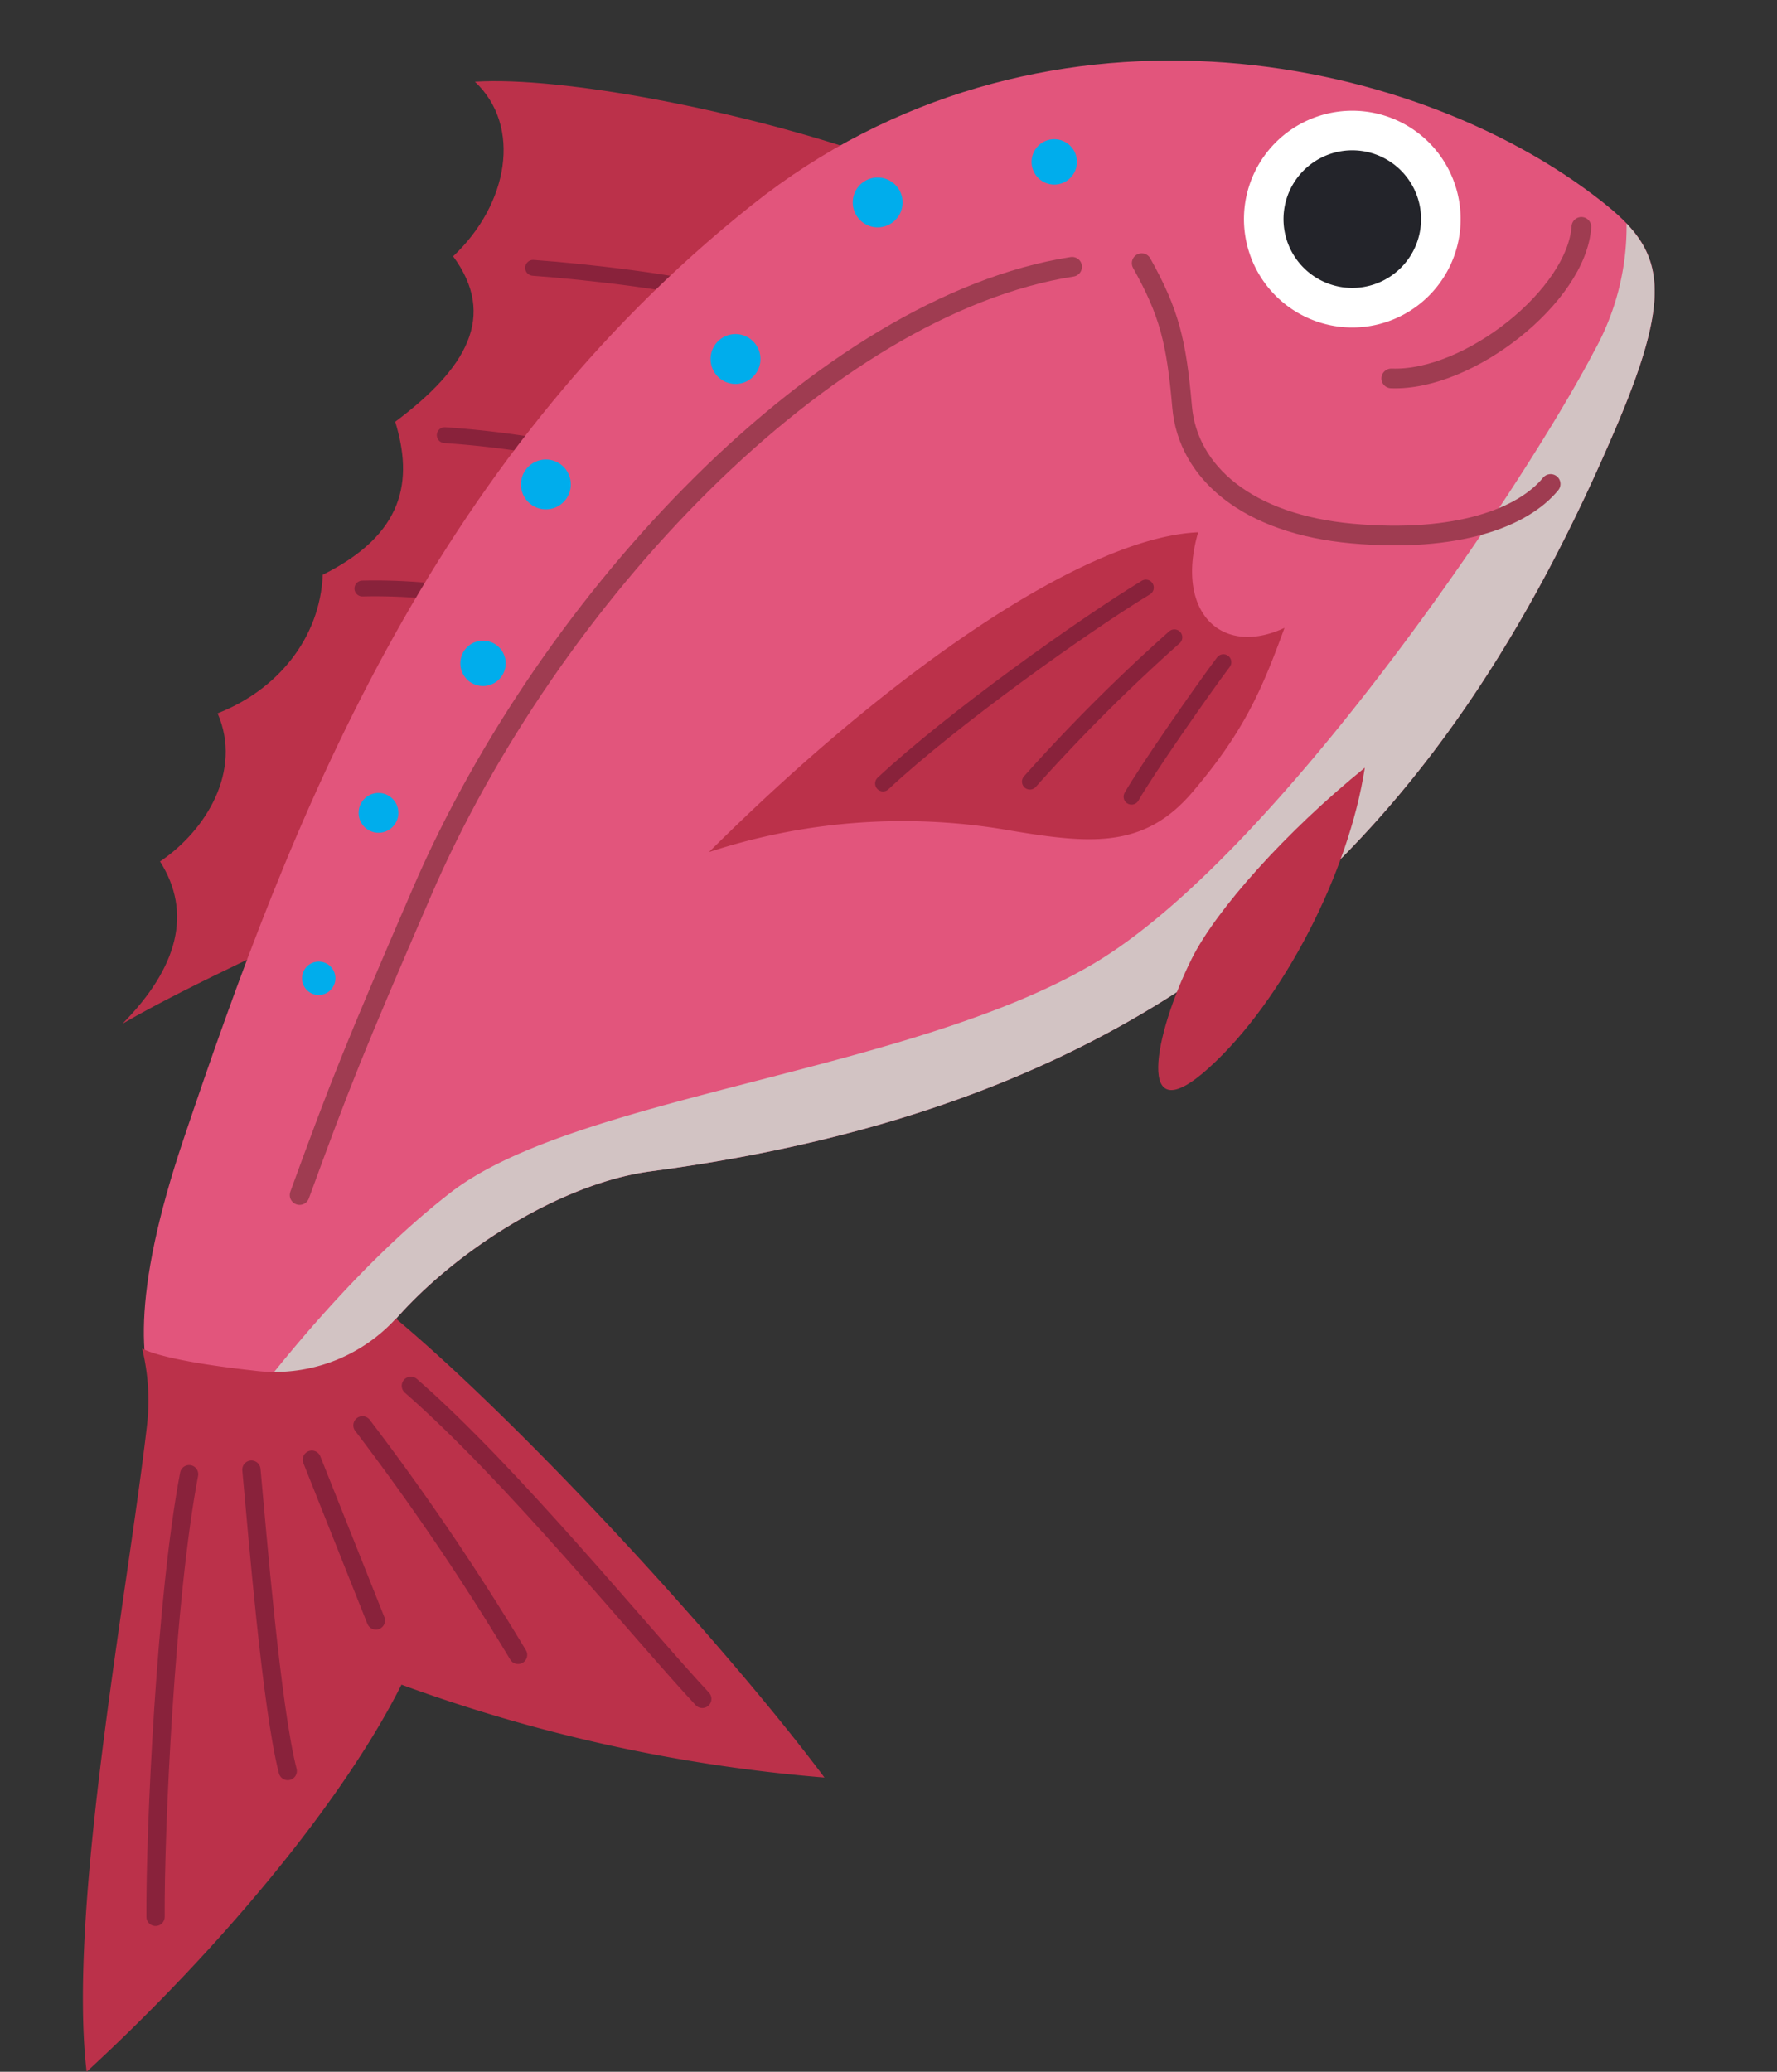 <svg xmlns="http://www.w3.org/2000/svg" width="172.423" height="200.954" viewBox="0 0 172.423 200.954">
  <rect x="0" y="0" width="172.423" height="200.954" fill="#333333" stroke="none"/>
  <g id="グループ_21343" data-name="グループ 21343" transform="translate(179.267 179.974) rotate(173)">
    <path id="パス_88921" data-name="パス 88921" d="M0,74.337c12.714,6.314,29.713,11.7,38.068,12.186-4.013-4.818-1.8-12.182,4.163-16.553-3.544-6.295.043-10.954,7.533-15.243-1.041-5.842.414-10.917,8.785-13.87,1.033-6.17,5.821-10.584,11.767-12.1-1.729-5.813,2.5-11.148,7.295-13.581C75.1,9.9,77.113,4.765,83.145,0c-7.62,3.251-17.766,6.142-22.586,8.214Z" transform="translate(73.158 100.475)" fill="#bb314a"/>
    <path id="パス_88922" data-name="パス 88922" d="M17.963,4.834C12.706,3.805,3.894,1.646,0,0" transform="translate(89.859 163.557)" fill="none" stroke="#89223b" stroke-linecap="round" stroke-miterlimit="10" stroke-width="1.538"/>
    <path id="パス_88923" data-name="パス 88923" d="M10.744,2.737A92.335,92.335,0,0,1,0,0" transform="translate(107.565 150.589)" fill="none" stroke="#89223b" stroke-linecap="round" stroke-miterlimit="10" stroke-width="1.538"/>
    <path id="パス_88924" data-name="パス 88924" d="M8.265,1.474A54.427,54.427,0,0,1,0,0" transform="translate(119.789 138.062)" fill="none" stroke="#89223b" stroke-linecap="round" stroke-miterlimit="10" stroke-width="1.538"/>
    <path id="パス_88925" data-name="パス 88925" d="M152.015,2.6s-6.421-8.06-13.548,4.2c-4.8,8.265-20,16.945-31.3,17.051-51.656.478-80.121,22.71-101.9,60.459-7.245,12.556-6.4,16.367-1.232,21.592,16.761,16.951,51.969,28.2,81.989,9.775,34.3-21.056,51.738-53.986,65.753-83.183S152.015,2.6,152.015,2.6Z" transform="translate(0 56.162)" fill="#e2557c"/>
    <path id="パス_88926" data-name="パス 88926" d="M126.66,24.188C113.51,32,81.045,30.353,62.141,38.571S14.882,79.667,6.663,91.583a24.829,24.829,0,0,0-4.682,11.971C-1.19,99.3-.869,94.935,5.262,84.311,27.037,46.562,55.5,24.33,107.158,23.852c11.3-.106,26.5-8.786,31.3-17.051A17.354,17.354,0,0,1,142.9,1.427c5.146-3.79,9.1,1.169,9.1,1.169S139.811,16.38,126.66,24.188Z" transform="translate(0.01 56.165)" fill="#d2c3c3"/>
    <path id="パス_88927" data-name="パス 88927" d="M0,12.479C1.263,5.925,12.654-1.068,20.1.137" transform="translate(6.381 147.459)" fill="none" stroke="#9f3c51" stroke-linecap="round" stroke-miterlimit="10" stroke-width="1.911"/>
    <path id="パス_88928" data-name="パス 88928" d="M1.415,15.779A10.513,10.513,0,1,0,5.25,1.416,10.516,10.516,0,0,0,1.415,15.779Z" transform="translate(17.836 152.879)" fill="#fff"/>
    <path id="パス_88929" data-name="パス 88929" d="M.9,10.016A6.674,6.674,0,1,0,3.334.9,6.673,6.673,0,0,0,.9,10.016Z" transform="translate(21.675 156.718)" fill="#23242a"/>
    <path id="パス_88930" data-name="パス 88930" d="M36.774,29.492c-2.056-5.042-2.423-7.9-2.195-14.3S29.667,3.116,19.688.973,3.06.484,0,3.4" transform="translate(12.382 132.15)" fill="none" stroke="#9f3c51" stroke-linecap="round" stroke-miterlimit="10" stroke-width="1.911"/>
    <path id="パス_88931" data-name="パス 88931" d="M0,80.232c24.12-.8,54.24-25.582,69.977-52.455C78.447,13.319,80,10.512,85.371,0" transform="translate(55.899 81.885)" fill="none" stroke="#9f3c51" stroke-linecap="round" stroke-miterlimit="10" stroke-width="1.911"/>
    <path id="パス_88932" data-name="パス 88932" d="M60.634,68.972l.007,0a21.245,21.245,0,0,1,.449-7.484C64.92,45.605,74.456,15.956,74.537,0,60.295,10.2,46.63,23.026,39.641,33.544A156.286,156.286,0,0,0,0,19.6C7.92,33.45,24.7,56.907,35.85,68.849a15.946,15.946,0,0,1,14.389-3.3C59.133,67.649,60.634,68.972,60.634,68.972Z" transform="translate(97.607 0)" fill="#bb314a"/>
    <path id="パス_88933" data-name="パス 88933" d="M7.187,28.4c10.984.853,31.227-9.716,50.892-25.007A60.233,60.233,0,0,1,29.716,2.178c-8.139-2.436-13.391-3.793-18.9,1.265C5.083,8.707,2.878,12.553,0,18.175,6.436,16.08,10.362,21.007,7.187,28.4Z" transform="translate(39.711 106.668)" fill="#bb314a"/>
    <path id="パス_88934" data-name="パス 88934" d="M0,28.76C2.783,18.867,10.625,7.292,18.576,1.7s4.892,3.857.36,10.707C15.98,16.873,8.318,23.565,0,28.76Z" transform="translate(33.63 81.669)" fill="#bb314a"/>
    <line id="線_3652" data-name="線 3652" x2="4.268" y2="16.234" transform="translate(138.953 40.027)" fill="none" stroke="#89223b" stroke-linecap="round" stroke-miterlimit="10" stroke-width="1.772"/>
    <path id="パス_88935" data-name="パス 88935" d="M0,42.218C3.7,30.682,7.48,8.449,8.465,0" transform="translate(155.211 14.097)" fill="none" stroke="#89223b" stroke-linecap="round" stroke-miterlimit="10" stroke-width="1.772"/>
    <path id="パス_88936" data-name="パス 88936" d="M0,29.446C.172,23.366.89,6.388.063,0" transform="translate(149.158 26.574)" fill="none" stroke="#89223b" stroke-linecap="round" stroke-miterlimit="10" stroke-width="1.772"/>
    <path id="パス_88937" data-name="パス 88937" d="M24.366,33.586C15.722,23.974,5.009,6.872,0,0" transform="translate(108.444 28.618)" fill="none" stroke="#89223b" stroke-linecap="round" stroke-miterlimit="10" stroke-width="1.772"/>
    <path id="パス_88938" data-name="パス 88938" d="M12.273,23.938A245.327,245.327,0,0,1,0,0" transform="translate(125.666 35.033)" fill="none" stroke="#89223b" stroke-linecap="round" stroke-miterlimit="10" stroke-width="1.772"/>
    <path id="パス_88939" data-name="パス 88939" d="M0,15.754C6.391,12.879,20.262,5.362,27.628,0" transform="translate(52.588 114.609)" fill="none" stroke="#89223b" stroke-linecap="round" stroke-miterlimit="10" stroke-width="1.538"/>
    <path id="パス_88940" data-name="パス 88940" d="M0,12.184A171.856,171.856,0,0,0,15.62,0" transform="translate(50.43 113.052)" fill="none" stroke="#89223b" stroke-linecap="round" stroke-miterlimit="10" stroke-width="1.538"/>
    <path id="パス_88941" data-name="パス 88941" d="M0,11.861C2.307,9.485,8.741,2.284,10.437,0" transform="translate(46.003 110.4)" fill="none" stroke="#89223b" stroke-linecap="round" stroke-miterlimit="10" stroke-width="1.538"/>
    <path id="パス_88942" data-name="パス 88942" d="M.357,3.68a2.418,2.418,0,1,0,.8-3.322A2.418,2.418,0,0,0,.357,3.68Z" transform="translate(71.443 168.192)" fill="#00adec"/>
    <path id="パス_88943" data-name="パス 88943" d="M.356,3.682a2.419,2.419,0,1,0,.8-3.324A2.42,2.42,0,0,0,.356,3.682Z" transform="translate(86.986 154.798)" fill="#00adec"/>
    <path id="パス_88944" data-name="パス 88944" d="M.357,3.682a2.418,2.418,0,1,0,.8-3.324A2.422,2.422,0,0,0,.357,3.682Z" transform="translate(106.731 144.967)" fill="#00adec"/>
    <path id="パス_88945" data-name="パス 88945" d="M.326,3.354A2.2,2.2,0,1,0,1.05.325,2.2,2.2,0,0,0,.326,3.354Z" transform="translate(115.123 128.704)" fill="#00adec"/>
    <path id="パス_88946" data-name="パス 88946" d="M.325,3.351A2.2,2.2,0,1,0,1.051.326,2.2,2.2,0,0,0,.325,3.351Z" transform="translate(54.178 170.224)" fill="#00adec"/>
    <path id="パス_88947" data-name="パス 88947" d="M.286,2.939A1.93,1.93,0,1,0,.92.287,1.929,1.929,0,0,0,.286,2.939Z" transform="translate(127.222 115.817)" fill="#00adec"/>
    <path id="パス_88948" data-name="パス 88948" d="M.24,2.468A1.619,1.619,0,1,0,.771.239,1.622,1.622,0,0,0,.24,2.468Z" transform="translate(135.249 100.909)" fill="#00adec"/>
  </g>
</svg>
